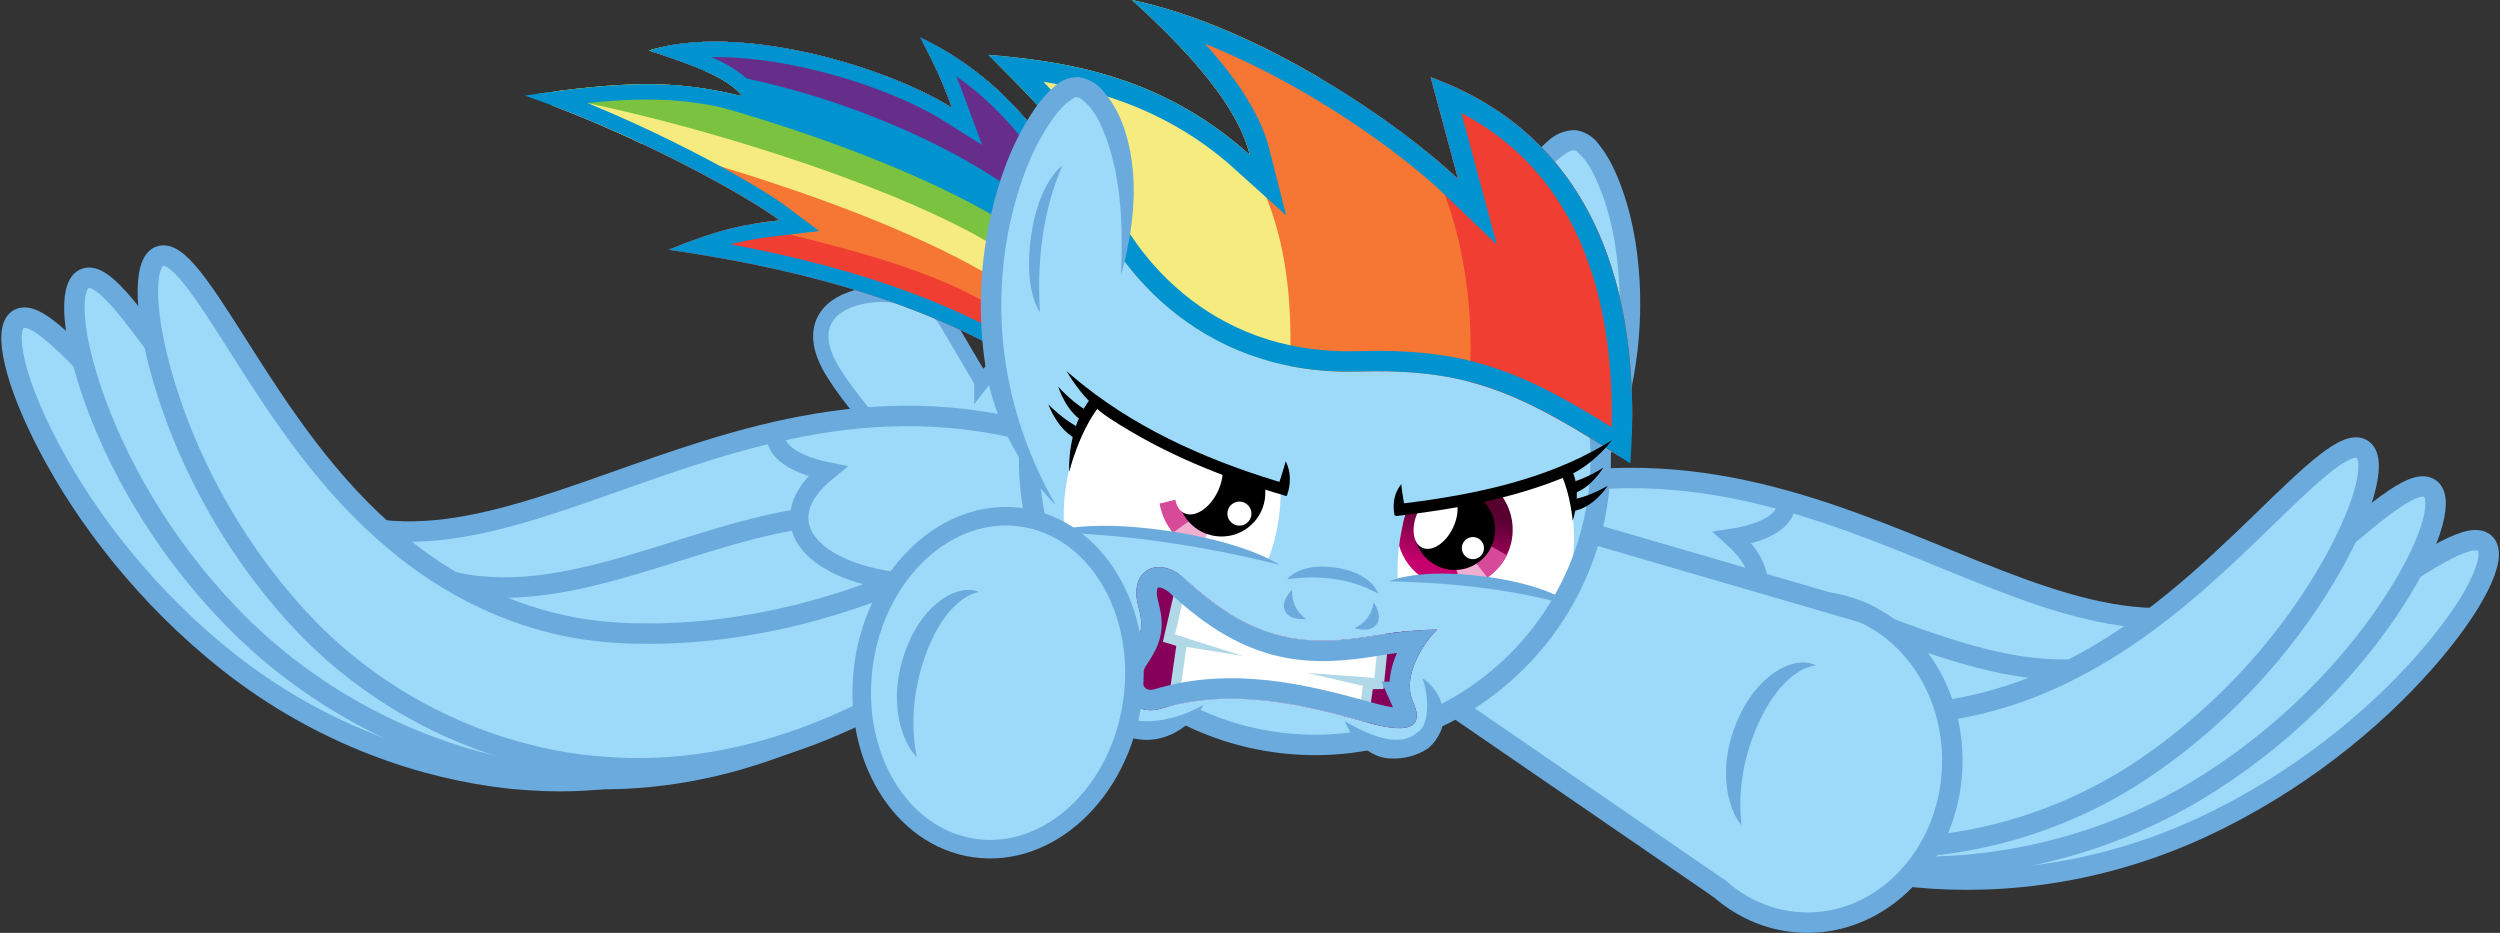 <?xml version="1.0" encoding="UTF-8" standalone="no"?>
<!-- Created with Inkscape (http://www.inkscape.org/) -->
<svg id="svg4623" xmlns:inkscape="http://www.inkscape.org/namespaces/inkscape" xmlns:rdf="http://www.w3.org/1999/02/22-rdf-syntax-ns#" xmlns="http://www.w3.org/2000/svg" sodipodi:docname="rainbow_dash_racing_4_by_imageconstructor-d8indw7.svg" xmlns:sodipodi="http://sodipodi.sourceforge.net/DTD/sodipodi-0.dtd" height="5e3" width="13400" inkscape:export-xdpi="834.02692" version="1.1" inkscape:export-ydpi="834.02692" xmlns:cc="http://creativecommons.org/ns#" xmlns:xlink="http://www.w3.org/1999/xlink" inkscape:version="0.91+devel r13925" viewBox="0 0 3545.417 1322.917" xmlns:dc="http://purl.org/dc/elements/1.1/">
<rect x="0" y="0" width="3545.417" height="1322.917" fill="#333333" stroke="none"/>
<defs id="defs4625">
<linearGradient id="linearGradient11591" inkscape:collect="always">
<stop id="stop11593" stop-color="#c6006f" offset="0"/>
<stop id="stop11595" stop-color="#570030" offset="1"/>
</linearGradient>
<clipPath id="clipPath11562" clipPathUnits="userSpaceOnUse">
<use id="use11564" xlink:href="#path11547" height="100%" width="100%" y="0" x="0"/>
</clipPath>
<clipPath id="clipPath11571" clipPathUnits="userSpaceOnUse">
<use id="use11573" xlink:href="#ellipse11555" height="100%" width="100%" y="0" x="0"/>
</clipPath>
<clipPath id="clipPath11583" clipPathUnits="userSpaceOnUse">
<path id="path11585" d="m82.872 63.324c22.088 10.223 41.918 17.767 62.818-0.345l1.42 19.029c-10.03-3.634-18.13-2.19-26.26-0.514-0.62 0.129-4.04-0.116-4.67-0.23-8.91-1.632-20.577-1.626-32.454-0.3z" sodipodi:nodetypes="cccsscc" inkscape:connector-curvature="0" stroke="#f00" stroke-width=".038" fill="none"/>
</clipPath>
<clipPath id="clipPath11613" clipPathUnits="userSpaceOnUse">
<use id="use11615" xlink:href="#circle11589" height="100%" width="100%" y="0" x="0"/>
</clipPath>
<clipPath id="clipPath12258" clipPathUnits="userSpaceOnUse">
<use id="use12260" xlink:href="#path12206" height="100%" width="100%" y="0" x="0" fill="#ffffff"/>
</clipPath>
<clipPath id="clipPath10996" clipPathUnits="userSpaceOnUse">
<use id="use10998" xlink:href="#path10976" height="100%" width="100%" y="0" x="0"/>
</clipPath>
<clipPath id="clipPath11005" clipPathUnits="userSpaceOnUse">
<use id="use11007" xlink:href="#path10976" height="100%" width="100%" y="0" x="0"/>
</clipPath>
<clipPath id="clipPath11121" clipPathUnits="userSpaceOnUse">
<path id="path11123" d="m-11.975 66.504 21.177 32.968 72.159 5.518 9.813 38.81-142.25-2.08 10.104-75.587z" sodipodi:nodetypes="ccccccc" inkscape:connector-curvature="0" stroke="#f00" stroke-width=".038" fill="none"/>
</clipPath>
<clipPath id="clipPath11125" clipPathUnits="userSpaceOnUse">
<path id="path11127" d="m-1.236 66.466 25.154 35.834 51.472 1.24 31.9 36.08-147.7-0.34 10.102-75.58z" sodipodi:nodetypes="ccccccc" inkscape:connector-curvature="0" stroke="#f00" stroke-width=".038" fill="none"/>
</clipPath>
<clipPath id="clipPath11122" clipPathUnits="userSpaceOnUse">
<use id="use11124" xlink:href="#circle10874" transform="rotate(8.148 -271.66 -122.48)" height="100%" width="100%" y="0" x="0" fill="#9dd9f8"/>
</clipPath>
<clipPath id="clipPath11135" clipPathUnits="userSpaceOnUse">
<use id="use11137" xlink:href="#g10881" transform="rotate(-8.148 -298.75 -124.77)" height="100%" width="100%" y="0" x="0"/>
</clipPath>
<clipPath id="clipPath11235" clipPathUnits="userSpaceOnUse">
<use id="use11237" xlink:href="#use11207" height="100%" width="100%" stroke="#0193cf" y="0" x="0" stroke-width="4" fill="none"/>
</clipPath>
<clipPath id="clipPath11246" clipPathUnits="userSpaceOnUse">
<use id="use11248" xlink:href="#use11207" height="100%" width="100%" y="0" x="0"/>
</clipPath>
<clipPath id="clipPath11097" clipPathUnits="userSpaceOnUse">
<use id="use11099" xlink:href="#circle10654" height="100%" width="100%" y="0" x="0"/>
</clipPath>
<clipPath id="clipPath10818" clipPathUnits="userSpaceOnUse">
<circle id="circle10820" stroke-width=".61" fill-rule="evenodd" stroke-linecap="round" cy="74.499" cx="105.03" r="6.899" fill="url(#linearGradient10822)"/>
</clipPath>
<linearGradient id="linearGradient10822" y2="72.481" xlink:href="#linearGradient11591" gradientUnits="userSpaceOnUse" x2="104.35" gradientTransform="matrix(1.221 0 0 1.221 -23.171 -16.436)" y1="78.334" x1="104.83" inkscape:collect="always"/>
<clipPath id="clipPath10848" clipPathUnits="userSpaceOnUse">
<use id="use10850" xlink:href="#path10837" height="100%" width="100%" y="0" x="0"/>
</clipPath>
<clipPath id="clipPath10922" clipPathUnits="userSpaceOnUse">
<path id="path10924" d="m92.297 142.22 3.76 7.78-18.745 7.52-10.969-13.24 6.231-6.02z" inkscape:connector-curvature="0" stroke="#f00" stroke-width=".038" fill="none"/>
</clipPath>
<clipPath id="clipPath24163" clipPathUnits="userSpaceOnUse">
<path id="path24165" d="m109.48 132.89c0-0.81-0.03-1.2-0.1-1.78l-1.09-5.31-20.834-25.6 22.554-13.592 14.63 6.076-4.02 41.716z" sodipodi:nodetypes="cccccccc" inkscape:connector-curvature="0" stroke="#f00" stroke-width=".038" fill="none"/>
</clipPath>
<linearGradient id="linearGradient4850" y2="73.067" xlink:href="#linearGradient11591" gradientUnits="userSpaceOnUse" x2="104.36" y1="76.02" x1="104.18" inkscape:collect="always"/>
</defs>
<sodipodi:namedview id="base" fit-margin-left="0" inkscape:zoom="0.11353052" borderopacity="1.0" inkscape:current-layer="svg4623" inkscape:cx="6307.2606" inkscape:cy="2078.194" inkscape:window-maximized="1" showgrid="false" fit-margin-right="0" inkscape:guide-bbox="true" units="px" inkscape:snap-global="true" showguides="true" bordercolor="#666666" inkscape:window-x="0" inkscape:window-y="27" fit-margin-bottom="0" inkscape:window-width="1920" inkscape:pageopacity="0" inkscape:pageshadow="2" pagecolor="#ffffff" inkscape:document-units="mm" inkscape:window-height="1014" fit-margin-top="0"/>
<g id="g4640" transform="matrix(14.48 0 0 14.48 -22.251 0)">
<g id="layer16" inkscape:label="sub-body" inkscape:groupmode="layer" transform="translate(46.54 -80.832)">
<path id="path10643" d="m51.164 118.2-3.455-5.86c-2.578-4.38-15.616-3.66-11.543 4.19 2.086 4.02 11.336 14.46 18.511 17.94l12.815-13.15-2.011-11.36-7.467 5.02c-2.373 0.8-5.01 0.82-6.85 3.22z" fill-rule="evenodd" sodipodi:nodetypes="cssccccc" inkscape:connector-curvature="0" stroke="#6aaadd" stroke-width="1.5" fill="#9dd9f8"/>
</g>
<g id="layer28" inkscape:label="tail" inkscape:groupmode="layer" transform="translate(46.54 -80.832)">
<g id="layer31" inkscape:label="bg 1" inkscape:groupmode="layer">
<g id="g11232" fill-rule="evenodd" stroke-width=".038" clip-path="url(#clipPath11235)">
<path id="path11230" d="m5.252 63.41 70.683 39.52-14.287 28.04-48.287-15.61z" sodipodi:nodetypes="ccccc" inkscape:connector-curvature="0" fill="#f13e32"/>
<path id="path11250" d="m29.552 103.14c10.62 2.52 20.561 5.07 26.683 10.7l15.996-8.53-15.875-18.521-42.86 5.974z" sodipodi:nodetypes="cccccc" inkscape:connector-curvature="0" fill="#f67634"/>
<path id="path11252" d="m8.781 92.569c10.124 2.478 36.237 9.161 48.111 18.591l10.048-8.89-16.272-16.275-39.439-6.899z" sodipodi:nodetypes="cccccc" inkscape:connector-curvature="0" fill="#f5eb7e"/>
<path id="path11254" d="m4.571 89.564c15.572 1.942 44.847 11.226 51.688 18.286l14.928-3.93-18.241-20.949-51.031-6.031z" sodipodi:nodetypes="cccccc" inkscape:connector-curvature="0" fill="#7ac240"/>
<path id="path11256" d="m20.44 89.998c10.923 2.543 30.282 9.181 37.749 16.162l12.794 1.3-4.209-29.002-46.959-1.684z" sodipodi:nodetypes="cccccc" inkscape:connector-curvature="0" fill="#0193cf"/>
<path id="path11273" d="m16.051 87.04c17.629 0.381 37.315 9.491 43.63 17.35l19.364 3.37-30.87-34.144z" sodipodi:nodetypes="ccccc" inkscape:connector-curvature="0" fill="#662e8a"/>
</g>
</g>
<g id="layer29" inkscape:label="outlines" inkscape:groupmode="layer">
<g id="g11243" clip-path="url(#clipPath11246)">
<path id="use11207" d="m67.366 126.28c-6.776-6.34-16.512-16.63-46.919-20.99 5.412-2.18 7.574-2.49 10.899-2.88-3.049-2.3-13.68-8.281-24.935-12.217 9.806-1.424 14.615-1.565 21.318 0.077-1.494-1.873-4.73-3.019-9.172-4.492 8.627-2.708 23.032 1.441 29.696 5.632-0.731-1.985-1.382-3.636-3.121-6.906 14.427 6.939 19.309 22.756 21.388 34.706" sodipodi:nodetypes="ccccccccc" inkscape:connector-curvature="0" stroke="#0193cf" stroke-width="3" fill="none"/>
</g>
</g>
</g>
<g id="layer24" inkscape:label="wings" inkscape:groupmode="layer" transform="translate(46.54 -80.832)">
<g id="layer26" inkscape:label="bg 8" inkscape:groupmode="layer">
<g id="g11195" transform="rotate(8.148 -231.67 -116.93)">
<g id="g11169" fill="#9dd9f8">
<path id="path11131" d="m93.377 81.043c-36.561-8.854-55.385 26.927-78.39 14.967l1.851 12.03 43.217 4.49 37.044-23.386z" fill-rule="evenodd" sodipodi:nodetypes="cccccc" inkscape:connector-curvature="0"/>
</g>
<g id="g11137">
<path id="path11135" d="m66.093 91.537c-11.891 3.537-23.791 13.643-36.109 10.423" sodipodi:nodetypes="cc" inkscape:connector-curvature="0" stroke="#6aaadd" stroke-width="2" fill="none"/>
<path id="path11133" d="m62.431 83.521c-0.196 1.937 2.577 2.908 5.463 3.068-5.052 5.477-0.598 9.873 8.353 9.715" sodipodi:nodetypes="ccc" inkscape:connector-curvature="0" stroke="#6aaadd" stroke-width="1.797" fill="none"/>
</g>
<g id="g11166" stroke-width="2" stroke="#6aaadd" fill="none">
<use id="use11164" xlink:href="#path11131" height="100%" width="100%" y="0" x="0"/>
</g>
</g>
<use id="use11139" xlink:href="#g11195" transform="matrix(-.999 -.048 -.048 .999 166.79 8.361)" height="100%" width="100%" y="0" x="0"/>
</g>
<g id="layer25" inkscape:label="fg" inkscape:groupmode="layer">
<g id="g11102" transform="rotate(8.148 -231.67 -116.93)">
<g id="g11114" inkscape:transform-center-x="-44.866974" transform="rotate(-7.882 63.506 45.216)" inkscape:transform-center-y="22.810408" clip-path="url(#clipPath11121)">
<path id="use11109" d="m71.453 101.34-4.818-5.916s-1.574 1.127-4.237 2.529c-2.799 1.474-6.295 2.957-10.618 4.177-6.26 1.72-11.769 2.06-16.646 1.91-0.792-0.03-1.678-0.08-2.637-0.17-6.114-0.52-13.735-2.69-21.821-7.931-7.399-4.765-13.206-10.843-18.171-16.112-4.764-5.056-8.123-8.601-9.669-7.519-1.435 1.005-0.37 6.004 3.163 12.602 3.61 6.743 9.464 14.451 17.627 20.85 9.377 7.3 19.413 10.41 27.603 11.27 1.275 0.12 2.449 0.19 3.499 0.22 7.195 0.22 14.421-1.49 20.825-4.47 5.073-2.33 8.972-5.09 11.762-7.46 2.717-2.31 4.138-3.98 4.138-3.98z" fill-rule="evenodd" sodipodi:nodetypes="cc" inkscape:connector-curvature="0" inkscape:path-effect="#path-effect11147" stroke="#6aaadd" inkscape:original-d="M -17.165641,72.304486 C 13.536583,125.91165 53.992133,111.54764 69.486176,98.92335" stroke-width="2" fill="#9dd9f8"/>
</g>
<g id="g11111" inkscape:transform-center-x="-42.85251" transform="rotate(-2.817 67.748 31.224)" inkscape:transform-center-y="25.522875" clip-path="url(#clipPath11125)">
<path id="use11107" d="m77.716 102.82-4.963-5.793s-1.533 1.164-4.185 2.559c-2.826 1.484-6.279 2.874-10.689 4.084-6.049 1.59-11.35 1.94-16.06 1.87-1.045-0.02-2.256-0.07-3.589-0.2-6.179-0.54-13.785-2.71-21.43-7.779-6.998-4.579-12.386-10.521-16.904-15.623-4.355-4.917-7.393-8.386-8.957-7.404-1.449 0.91-0.745 5.711 2.359 12.16 3.165 6.574 8.554 14.186 16.394 20.526 9.029 7.21 18.978 10.37 27.228 11.26 1.752 0.18 3.338 0.26 4.707 0.28 6.849 0.1 13.75-1.53 19.934-4.32 5.15-2.29 9.104-5.03 11.97-7.48 2.768-2.37 4.185-4.14 4.185-4.14z" fill-rule="evenodd" sodipodi:nodetypes="cc" inkscape:connector-curvature="0" inkscape:path-effect="#path-effect11143" stroke="#6aaadd" inkscape:original-d="M -9.0631098,74.530537 C 17.478622,126.64666 60.512399,113.45853 75.689897,100.4554" stroke-width="2" fill="#9dd9f8"/>
</g>
<path id="path10949" d="m87.394 98.212-4.945-5.808s-6.856 5.006-15.308 8.456c-6.057 2.44-11.178 3.6-15.895 4.15-1.006 0.12-2.174 0.22-3.455 0.25-5.814 0.21-13.345-1.22-20.779-5.872-7.294-4.466-12.903-10.852-17.58-16.315-4.536-5.299-7.701-9.046-9.309-8.039-1.468 0.919-0.706 6.005 2.557 12.822 3.325 6.948 8.998 15.024 17.447 21.474 9.334 6.97 19.666 9.24 27.969 9.13 1.756-0.05 3.335-0.18 4.69-0.34 6.961-0.82 13.598-3.46 19.368-7.01 9.606-5.86 15.24-12.898 15.24-12.898z" fill-rule="evenodd" sodipodi:nodetypes="cc" inkscape:path-effect="#path-effect10960" inkscape:connector-curvature="0" stroke="#6aaadd" inkscape:original-d="M 0.12165922,75.029657 C 29.190634,132.53016 70.159225,108.79887 85.375306,95.840908" stroke-width="2" fill="#9dd9f8"/>
</g>
<use id="use11105" xlink:href="#g11102" transform="matrix(-.972 -.233 -.233 .972 182.52 15.048)" height="100%" width="100%" y="0" x="0"/>
</g>
</g>
<g id="g11079" fill-rule="evenodd" inkscape:label="right hoof copy" inkscape:groupmode="layer" transform="translate(46.54 -80.832)">
<path id="ellipse11085" d="m152.12 150.23c0 8.69-6.29 15.74-14.06 15.74-7.76 0-14.06-7.05-14.06-15.74 0-8.7 6.3-15.74 14.06-15.74 7.77 0 14.06 7.04 14.06 15.74z" inkscape:transform-center-x="12.857002" inkscape:transform-center-y="-9.0478777" inkscape:connector-curvature="0" transform="rotate(2.217)" stroke="#6aaadd" stroke-linecap="round" sodipodi:nodetypes="sssss" stroke-width="2" fill="#9dd9f8"/>
<path id="path11088" d="m137.58 140.87-31.49-9.17-8.269 18.61 25.589 17.57" sodipodi:nodetypes="cccc" inkscape:transform-center-y="-17.076965" inkscape:connector-curvature="0" stroke="#6aaadd" stroke-width="2" inkscape:transform-center-x="27.14856" fill="#9dd9f8"/>
<path id="path11083" d="m132.83 146.01s-0.26-0.22-0.91-0.28c-0.64-0.07-1.74 0.06-3 0.88-1.18 0.77-2.41 2.05-3.37 3.95-0.18 0.35-0.35 0.72-0.51 1.11-1.4 3.44-1.06 6.26-0.59 7.79 0.49 1.61 1.12 2.19 1.12 2.19-0.44-3.45 0.27-7.05 1.77-10.25 0.68-1.41 1.5-2.74 2.57-3.78 0.87-0.83 1.88-1.51 2.92-1.61z" inkscape:transform-center-x="16.570323" sodipodi:nodetypes="cc" inkscape:transform-center-y="-10.823497" inkscape:connector-curvature="0" inkscape:path-effect="#path-effect11094" inkscape:original-d="M 124.58348,161.77643 C 123.67968,154.68855 127.72319,145.64968 132.70616,145.01631" stroke-width=".036" fill="#6aaadd"/>
</g>
<g id="layer3" inkscape:label="head" inkscape:groupmode="layer" transform="translate(46.54 -80.832)">
<g id="g24133" inkscape:label="old ear copy" inkscape:groupmode="layer">
<g id="g24155" clip-path="url(#clipPath24163)">
<g id="g24145" fill-rule="evenodd" transform="rotate(9.459 78.47 84.098)">
<path id="path24135" d="m110.54 89.374c3.59-0.369 12.08 16.246 6.27 33.836-0.57 1.76-2.08 3.6-2.97 5.36-0.1-10.28-3.21-14.44-7.53-20.8-0.56-3.83-0.98-6.98-0.55-9.557 0.99-5.97 3.21-8.677 4.78-8.839z" sodipodi:nodetypes="ssccss" inkscape:connector-curvature="0" stroke-width=".042" fill="#9dd9f8"/>
<path id="path24137" d="m117.69 115.8c-0.51 3.8-1.56 7.19-2.78 10.05-1.15 2.72-2.22 4.45-2.22 4.45s1.5-1.47 3.14-4.05c1.7-2.67 3.31-6.22 3.85-10.18 0.02-0.17 0.04-0.33 0.06-0.5 0.55-4.56 0.32-9.21-0.69-13.7-0.76-3.359-1.95-6.693-3.82-9.67-0.61-0.973-1.33-1.947-2.27-2.775-0.5-0.538-1.36-1.057-2.53-1.047-1.15 0.192-1.99 0.848-2.5 1.526-0.71 0.833-1.23 1.761-1.64 2.704-0.14 0.314-0.26 0.631-0.36 0.947-1.24 3.619-1.04 7.245-0.62 9.905 0.42 2.64 1.01 4.32 1.01 4.32s-0.12-1.71-0.07-4.3c0.06-2.61 0.34-5.995 1.55-9.237 0.1-0.284 0.22-0.564 0.33-0.837 0.36-0.82 0.77-1.577 1.32-2.192 0.46-0.455 0.86-0.882 1.19-0.843 0.15-0.125 0.5 0.234 1 0.565 0.73 0.619 1.32 1.447 1.89 2.337 1.73 2.713 2.83 5.838 3.56 9.047 0.97 4.25 1.19 8.68 0.66 13.01-0.02 0.16-0.04 0.31-0.06 0.47z" sodipodi:nodetypes="csc" inkscape:path-effect="#path-effect24141" inkscape:connector-curvature="0" inkscape:original-d="M 105.32164,107.82254 C 104.71126,95.054055 108.28766,89.605524 110.53725,89.374622 114.49099,88.968805 125.66254,109.89541 113.55281,130.79671" stroke-width=".042" fill="#6aaadd"/>
<path id="path24139" d="m114.25 111.39s1.63-2.25 0.84-7.58c-0.78-5.362-3.04-6.76-3.04-6.76 1.94 4.47 2.5 9.44 2.2 14.34z" inkscape:transform-center-x="0.10952015" inkscape:transform-center-y="-0.029234943" inkscape:path-effect="#path-effect24143" inkscape:connector-curvature="0" inkscape:original-d="M 112.57329,96.825807 C 114.49412,101.2806 115.21145,105.08243 114.81078,111.42743" stroke-width=".034" sodipodi:nodetypes="cc" fill="#6aaadd"/>
</g>
</g>
</g>
<g id="layer6" inkscape:label="bg 3" inkscape:groupmode="layer">
<g id="g10881" fill="#9dd9f8" transform="rotate(8.148 -271.66 -122.48)">
<circle id="circle10874" fill-rule="evenodd" cx="115.38" cy="72.916" r="27.989"/>
</g>
</g>
<g id="layer8" inkscape:label="eyes 1" inkscape:groupmode="layer">
<g id="g11096" clip-path="url(#clipPath11122)">
<g id="g11575" transform="rotate(8.148 -291.37 -123.12)" clip-path="url(#clipPath11583)">
<g id="g11568" transform="matrix(.877 0 0 .877 16.325 9.915)" clip-path="url(#clipPath11571)">
<ellipse id="ellipse11555" stroke-linecap="round" fill-rule="evenodd" rx="9.726" ry="14.846" cy="76.478" cx="133.22" stroke-width=".547" fill="#fff"/>
<use id="use11624" xlink:href="#g11617" transform="matrix(-1 0 0 1 236.34 -.357)" height="100%" width="100%" y="0" x="0"/>
<use id="use10924" xlink:href="#g10920" transform="translate(22.642 -.469)" height="100%" width="100%" y="0" x="0"/>
</g>
<g id="g11559" transform="matrix(.953 0 0 .953 4.776 3.588)" clip-path="url(#clipPath11562)">
<ellipse id="path11547" stroke-linecap="round" fill-rule="evenodd" rx="11.062" ry="14.828" cy="76.383" cx="102.07" stroke-width=".583" fill="#fff"/>
<g id="g11617" transform="matrix(.937 0 0 .937 8.521 4.779)">
<circle id="circle10654" fill-rule="evenodd" cx="105.03" stroke-linecap="round" cy="74.499" r="6.22" stroke-width=".727" fill="url(#linearGradient4850)"/>
<circle id="circle11589" fill-rule="evenodd" cx="105.03" stroke-linecap="round" cy="74.499" r="6.899" stroke-width=".61" fill="url(#linearGradient10822)"/>
<g id="g17186" clip-path="url(#clipPath10818)">
<path id="path11605" d="m96.564 79.448 10.536-6.279-4.71 9.668z" fill-rule="evenodd" sodipodi:nodetypes="cccc" inkscape:connector-curvature="0" stroke-width=".038" fill="#f0aed0"/>
<path id="path11599" d="m95.487 77.845 11.613-4.676-8.462 8.083z" fill-rule="evenodd" sodipodi:nodetypes="cccc" inkscape:connector-curvature="0" stroke-width=".038" fill="#d64a99"/>
</g>
<circle id="path11587" fill-rule="evenodd" cx="105.03" stroke-linecap="round" cy="74.499" r="4.805" stroke-width=".561"/>
</g>
<g id="g10920" transform="matrix(1.385 0 0 1.385 -40.967 -28.55)">
<ellipse id="path10913" stroke-linecap="round" fill-rule="evenodd" rx="1.555" ry="2.516" transform="rotate(17.437)" cy="39.091" cx="122.35" stroke-width=".792" fill="#fff"/>
<circle id="path10918" fill-rule="evenodd" cx="108.32" stroke-linecap="round" cy="75.813" r=".893" stroke-width="0.5" fill="#fff"/>
</g>
</g>
</g>
</g>
</g>
<g id="layer7" inkscape:label="outlines 1" inkscape:groupmode="layer">
<g id="g10884" transform="rotate(8.148 -271.66 -122.48)" stroke="#6aaadd" stroke-width="2" fill="none">
<use id="use10877" xlink:href="#circle10874" height="100%" width="100%" y="0" x="0"/>
</g>
</g>
<g id="layer10" inkscape:label="sub-eyelashes" inkscape:groupmode="layer">
<g id="g11084" fill-rule="evenodd" clip-path="url(#clipPath11135)" fill="#6aaadd" transform="rotate(8.148 -291.37 -123.12)">
<path id="path11665" d="m113.28 80.851s-3.41-1.741-11.52-1.735c-8.119 0.006-11.218 1.795-11.218 1.795 7.529-0.916 15.178-0.836 22.738-0.06z" inkscape:transform-center-x="10.277686" sodipodi:nodetypes="cc" inkscape:transform-center-y="-1.3757204" inkscape:path-effect="#path-effect12041" inkscape:connector-curvature="0" inkscape:original-d="M 90.474256,80.350065 C 97.118331,79.54208 105.98828,79.533694 113.33466,80.289222" stroke-width=".036"/>
<path id="path12049" d="m142.81 80.877s-2.69-1.827-9.42-1.736c-6.69 0.091-9.22 1.783-9.22 1.783 6.21-0.733 12.5-0.995 18.64-0.047z" sodipodi:nodetypes="cc" inkscape:connector-curvature="0" inkscape:path-effect="#path-effect12051" inkscape:original-d="M 124.10619,80.362476 C 130.56132,79.598851 136.42446,79.32203 142.89781,80.317919" stroke-width=".033"/>
</g>
<g id="g11090" transform="rotate(6.856 -371.64 -166.1)">
<path id="path10895" d="m123.11 81.696s-0.84-1.956-4.47-2.044c-3.58-0.087-4.56 1.701-4.56 1.701 3-0.807 6.22-0.843 9.03 0.343z" fill-rule="evenodd" sodipodi:nodetypes="cc" inkscape:connector-curvature="0" inkscape:path-effect="#path-effect10897" inkscape:original-d="M 113.93381,80.807397 C 117.92281,79.728347 120.37774,79.945517 123.32739,81.17458" stroke-width=".026" fill="#6aaadd"/>
<path id="path10899" d="m121.19 85.322s1.55 0.33 2.1-0.624c0.55-0.955-0.53-2.1-0.53-2.1-0.05 1.174-0.56 2.091-1.57 2.724z" fill-rule="evenodd" sodipodi:nodetypes="cc" inkscape:path-effect="#path-effect10901" inkscape:connector-curvature="0" inkscape:original-d="M 123.41689,82.974709 121.8431,85.698783" stroke-width=".016" fill="#6aaadd"/>
<g id="g10913" transform="matrix(1 0 0 -1 .146 168.29)">
<use id="use10911" xlink:href="#path10899" transform="rotate(182.55 118.68 84.366)" height="100%" width="100%" y="0" x="0"/>
</g>
</g>
</g>
<g id="layer20" inkscape:label="ear bg" inkscape:groupmode="layer" display="none">
<path id="path10968" d="m57.97 127.5c-0.139-10.44 6.025-13.86 10.948-18.64-12.038-16.574-23.092 3.35-10.948 18.64z" fill-rule="evenodd" sodipodi:nodetypes="ccc" inkscape:connector-curvature="0" stroke-width=".038" fill="#9dd9f8"/>
</g>
<g id="layer19" inkscape:label="ear outlines" inkscape:groupmode="layer" display="none">
<path id="path10950" d="m60.676 103.73c0.474 0.03 0.948 0.11 1.41 0.22 1.958 0.47 3.55 1.56 4.679 2.59 1.104 1.01 1.665 1.83 1.665 1.83s-0.213-1.05-1.087-2.46c-0.885-1.43-2.441-3.09-4.776-3.88-0.568-0.19-1.162-0.31-1.763-0.35-2.084-0.13-4.23 0.44-5.896 1.85-2.586 2.37-3.29 5.98-3.077 9.18 0.134 2.6 0.656 5.13 1.421 7.58 1.522 4.87 5.68 8.17 5.68 8.17s-2.302-4.26-3.733-8.79c-0.734-2.31-1.225-4.67-1.329-7.06-0.075-2.87 0.396-5.93 2.38-7.55 1.126-1.03 2.782-1.43 4.426-1.33z" fill-rule="evenodd" sodipodi:nodetypes="cc" inkscape:connector-curvature="0" inkscape:path-effect="#path-effect10961" inkscape:original-d="M 58.027447,128.91833 C 44.131692,101.57909 61.655455,97.648258 69.241424,107.76153" stroke-width=".038" fill="#6aaadd"/>
</g>
<g id="layer15" inkscape:label="mane" inkscape:groupmode="layer">
<g id="layer21" inkscape:label="bg 6" inkscape:groupmode="layer">
<g id="g11002" transform="rotate(8.148 -271.66 -122.48)" clip-path="url(#clipPath11005)">
<path id="rect11000" style="color:#000000" d="m73.512 39.275 31.098-19.58 13.91 37.914-1.08 13.772-25.16-5.044z" sodipodi:nodetypes="cccccc" inkscape:connector-curvature="0" stroke-width="4" fill="#f5eb7e"/>
<path id="path11009" d="m100.03 39.938c10.39 8.711 11.34 19.5 12.21 30.306l30.94 2.402 7.21-18.292-24.87-35.008-33.156 6.347z" fill-rule="evenodd" sodipodi:nodetypes="ccccccc" inkscape:connector-curvature="0" stroke-width=".038" fill="#f67634"/>
<path id="path11011" d="m123.61 44.281c4.55 7.505 6.31 17.645 5.7 25.641l14.72 0.755 5-21.66-26.08-30.388-10.77 7.627z" fill-rule="evenodd" sodipodi:nodetypes="ccccccc" inkscape:connector-curvature="0" stroke-width=".038" fill="#f13e32"/>
</g>
</g>
<g id="layer22" inkscape:label="outlines 2" inkscape:groupmode="layer">
<g id="g10993" transform="rotate(8.148 -271.66 -122.48)" clip-path="url(#clipPath10996)">
<path id="path10976" d="m89.097 49.532c-2.318-4.615-2.746-5.079-10.98-11.279 6.757-0.372 16.707-0.669 26.733 6.083-1.81-4.402-6.676-8.707-13.578-13.392 12.888 0.838 27.878 8.374 34.098 12.836l-4.07-9.498c16.62 3.483 23.55 17.797 24.72 34.678-11.98-5.578-17.23-6.929-27.7-5.13-15.7 2.694-25.698-7.279-29.223-14.298z" sodipodi:nodetypes="sccccccss" inkscape:connector-curvature="0" stroke="#0193cf" stroke-miterlimit="20" stroke-width="4" fill="none"/>
</g>
</g>
</g>
<g id="layer13" inkscape:label="old ear" inkscape:groupmode="layer">
<g id="g24150" fill-rule="evenodd">
<path id="path10937" d="m60.557 89.374c-3.595-0.369-12.079 16.246-6.276 33.836 0.578 1.76 2.085 3.6 2.972 5.36 0.104-10.28 3.213-14.44 7.529-20.8 0.566-3.83 0.979-6.98 0.553-9.557-0.987-5.97-3.206-8.677-4.778-8.839z" sodipodi:nodetypes="ssccss" inkscape:connector-curvature="0" stroke-width=".042" fill="#9dd9f8"/>
<path id="path10917" d="m62.66 92.757c0.235 0.469 0.443 0.969 0.638 1.486 1.186 3.184 1.479 6.517 1.542 9.167 0.062 2.61-0.061 4.37-0.061 4.37s0.555-1.72 0.953-4.39c0.402-2.7 0.569-6.268-0.585-9.827-0.185-0.579-0.412-1.155-0.698-1.713-0.347-0.679-0.766-1.338-1.284-1.946-0.512-0.678-1.346-1.334-2.505-1.526-1.17-0.01-2.025 0.509-2.521 1.047-0.94 0.828-1.662 1.802-2.269 2.775-1.88 2.977-3.062 6.311-3.821 9.67-1.019 4.49-1.248 9.14-0.695 13.7 0.052 0.43 0.111 0.86 0.178 1.28 0.609 3.93 2.253 7.3 3.883 9.75 1.593 2.4 2.989 3.7 2.989 3.7s-0.967-1.57-2.071-4.1c-1.152-2.64-2.242-5.9-2.822-9.65-0.063-0.41-0.119-0.81-0.168-1.22-0.526-4.33-0.308-8.76 0.66-13.01 0.736-3.209 1.831-6.334 3.559-9.047 0.572-0.89 1.168-1.718 1.892-2.337 0.504-0.331 0.853-0.69 1.001-0.565 0.331-0.039 0.727 0.388 1.195 0.843 0.396 0.449 0.724 0.974 1.01 1.543z" sodipodi:nodetypes="csc" inkscape:path-effect="#path-effect10928" inkscape:connector-curvature="0" inkscape:original-d="M 57.542087,130.79671 C 45.432369,109.89541 56.603912,88.968805 60.557647,89.374622 62.807245,89.605524 66.383642,95.054055 65.773263,107.82254" stroke-width=".042" fill="#6aaadd"/>
<path id="path10942" d="m59.041 97.05s-2.308 1.564-3.066 6.94c-0.752 5.33 0.873 7.4 0.873 7.4-0.306-4.9 0.259-9.87 2.193-14.34z" inkscape:transform-center-x="-0.69768017" inkscape:transform-center-y="0.15894243" inkscape:path-effect="#path-effect10944" inkscape:connector-curvature="0" inkscape:original-d="M 56.284119,111.42743 C 55.883447,105.08243 56.600776,101.2806 58.521614,96.825807" stroke-width=".034" sodipodi:nodetypes="cc" fill="#6aaadd"/>
</g>
</g>
<g id="layer9" inkscape:label="eyelashes" inkscape:groupmode="layer">
<g id="g11072" fill-rule="evenodd" transform="rotate(8.148 -291.37 -123.12)">
<path id="path12158" d="m92.128 71.56c-1.074-0.271-1.947-1.024-2.554-1.746-0.591-0.702-0.908-1.302-0.908-1.302s1.98 1.532 3.732 1.947z" inkscape:transform-center-x="3.1000419" inkscape:transform-center-y="2.0906555" inkscape:path-effect="#path-effect12160" inkscape:connector-curvature="0" inkscape:original-d="M 92.263168,71.009169 C 90.832878,70.658924 89.564415,69.865597 88.333068,68.970656" stroke-width=".036" sodipodi:nodetypes="cc"/>
<path id="path12162" d="m92.696 69.851c-1.061-0.318-1.899-1.109-2.474-1.856-0.56-0.728-0.85-1.341-0.85-1.341s1.91 1.618 3.642 2.109z" inkscape:transform-center-x="2.4390225" inkscape:transform-center-y="0.30708039" inkscape:connector-curvature="0" inkscape:path-effect="#path-effect12164" sodipodi:nodetypes="cc" inkscape:original-d="M 92.855458,69.306866 C 91.441988,68.893949 90.209707,68.04551 89.01898,67.097192" stroke-width=".036"/>
<path id="path12166" d="m92.706 67.327c-0.916 1.539-1.241 3.349-1.271 4.899-0.029 1.493 0.192 2.532 0.192 2.532s0.395-4.086 2.052-6.849z" inkscape:transform-center-x="0.88974307" inkscape:transform-center-y="2.0320093" inkscape:path-effect="#path-effect12168" inkscape:connector-curvature="0" inkscape:original-d="M 91.063003,74.706543 C 91.256617,72.565901 92.026008,69.571265 93.192726,67.618071" stroke-width=".036" sodipodi:nodetypes="cc"/>
<path id="path12154" d="m140.96 71.585c0.99-0.276 1.77-1.01 2.3-1.706 0.52-0.679 0.78-1.254 0.78-1.254s-1.79 1.45-3.38 1.865z" sodipodi:nodetypes="cc" inkscape:connector-curvature="0" inkscape:path-effect="#path-effect12156" inkscape:original-d="M 144.38432,69.074983 C 143.27102,69.925632 142.12133,70.6836 140.81296,71.03743" stroke-width=".033"/>
<path id="path12109" d="m140.4 70.024c0.98-0.319 1.73-1.087 2.22-1.805 0.49-0.701 0.73-1.288 0.73-1.288s-1.72 1.529-3.29 2.013z" sodipodi:nodetypes="cc" inkscape:path-effect="#path-effect12111" inkscape:connector-curvature="0" inkscape:original-d="M 143.71185,67.366221 C 142.63711,68.265091 141.52192,69.072972 140.23041,69.484099" stroke-width=".033"/>
<path id="path12118" d="m140.36 67.65c1.31 2.018 0.76 4.867 0.76 4.867s-0.6-2.556-1.71-4.248z" sodipodi:nodetypes="cc" inkscape:connector-curvature="0" inkscape:path-effect="#path-effect12120" inkscape:original-d="M 139.88334,67.959326 C 140.63635,69.113688 141.39436,71.184491 141.67332,72.389416" stroke-width=".033"/>
<path id="path12053" d="m113.13 72.96-0.16 1.123c-6.27-0.866-12.55-2.419-18.283-5.128-2.739-1.294-4.717-3.927-4.717-3.927s0.972 0.637 1.977 1.218c6.404 3.709 13.783 5.679 21.183 6.714z" sodipodi:nodetypes="cc" inkscape:path-effect="#path-effect12064" inkscape:connector-curvature="0" inkscape:original-d="M 89.659917,65.498968 C 97.167692,70.437826 106.60144,72.62493 113.05002,73.521415" stroke-width=".036"/>
<path id="path11013" d="m111.95 73.831 1.11 0.242c0.27-1.31 0.02-2.456-0.59-3.346-0.07 0.667-0.37 2.427-0.52 3.104z" sodipodi:nodetypes="cc" inkscape:path-effect="#path-effect11015" inkscape:connector-curvature="0" inkscape:original-d="M 112.47014,70.727262 C 112.88222,72.265897 112.83125,72.439267 112.50165,73.952148" stroke-width=".036"/>
<path id="path11017" d="m123.62 73.414 0.29 1.096c5.55-1.458 11.15-3.31 16.1-6.274 2.37-1.424 3.8-4.084 3.8-4.084s-0.8 0.678-1.65 1.3c-5.38 3.969-11.96 6.214-18.54 7.962z" inkscape:transform-center-x="6.6533579" inkscape:transform-center-y="1.4234923" inkscape:connector-curvature="0" inkscape:path-effect="#path-effect11019" sodipodi:nodetypes="cc" inkscape:original-d="M 123.76667,73.961918 C 129.56044,72.431369 137.85972,69.923835 144.17546,64.582555" stroke-width=".033"/>
<path id="path11021" d="m123.78 74.481 1.07-0.372c-0.28-0.777-0.69-2.02-0.86-2.764-0.55 0.923-0.61 1.976-0.21 3.136z" inkscape:transform-center-x="16.233926" inkscape:transform-center-y="5.2683255" inkscape:connector-curvature="0" inkscape:path-effect="#path-effect11023" sodipodi:nodetypes="cc" inkscape:original-d="M 123.98834,71.344677 C 123.7815,72.796125 123.84721,72.948928 124.31527,74.295029" stroke-width=".033"/>
</g>
</g>
<g id="layer27" stroke-width=".038" inkscape:label="sub-mouth" inkscape:groupmode="layer" fill-rule="evenodd">
<g id="g11066" transform="translate(-2.058 -.094)">
<path id="path11039" d="m65.2 142.51c-2.742 10.12 2.772 12.21 9.67 7.76" sodipodi:nodetypes="cc" inkscape:connector-curvature="0" fill="#9dd9f8"/>
<path id="path11050" d="m69.114 151.56c1.317 0.05 2.734-0.26 3.93-0.71 1.154-0.43 1.892-0.91 1.892-0.91s-0.36 0.81-1.378 1.73c-1.038 0.95-2.664 1.83-4.542 1.71-1.076-0.08-2.137-0.4-3.104-1.05-1.052-0.84-1.747-1.92-2.141-3.11-0.586-1.76-0.21-3.56 0.363-4.84 0.563-1.25 1.187-1.87 1.187-1.87s-0.189 0.86-0.24 2.11c-0.054 1.29 0.055 2.76 0.43 4.06 0.259 0.89 0.745 1.64 1.515 2.13 0.591 0.49 1.313 0.72 2.088 0.75z" sodipodi:nodetypes="cc" inkscape:connector-curvature="0" inkscape:path-effect="#path-effect11052" inkscape:original-d="M 65.321343,142.50958 C 61.351249,150.71745 69.147853,155.99047 74.935656,149.93696" fill="#6aaadd"/>
</g>
<g id="g11085" transform="translate(-2.058 -.094)">
<path id="path11077" d="m89.395 152.18c4.837 4.25 9.58 0.87 7.498-4.07" sodipodi:nodetypes="cc" inkscape:connector-curvature="0" fill="#9dd9f8"/>
<path id="path11079" d="m96.506 151.92c0.338-0.8 0.389-1.93 0.26-2.93-0.126-0.97-0.409-1.64-0.409-1.64s0.661 0.33 1.309 1.28c0.652 0.97 1.123 2.5 0.456 3.99-0.259 0.58-0.643 1.12-1.167 1.58-1.178 0.79-2.483 1.07-3.784 1.01-1.535-0.08-2.731-1.07-3.452-2-0.711-0.92-0.942-1.65-0.942-1.65s0.529 0.34 1.4 0.77c0.887 0.44 2.031 0.9 3.133 1.02 0.962 0.11 1.842-0.06 2.51-0.66 0.323-0.18 0.547-0.45 0.686-0.77z" sodipodi:nodetypes="cc" inkscape:path-effect="#path-effect11082" inkscape:connector-curvature="0" inkscape:original-d="M 88.26366,152.29071 C 95.184229,157.15098 100.30899,152.15441 96.356755,147.35027" fill="#6aaadd"/>
</g>
</g>
<g id="layer12" inkscape:label="mouth 1" inkscape:groupmode="layer">
<g id="g12252" transform="rotate(8.148 -272.86 -138.43)" clip-path="url(#clipPath12258)">
<g id="g12210" fill-rule="evenodd" stroke-linecap="round" stroke-width=".439" fill="#860059">
<path id="path12206" d="m130.52 94.772c2.27 3.567-2.98 2.765-4.35 2.586-6.55-0.847-13.46-1.475-20 1.549-2.96 1.373-5.33-1.728-3.81-4.903 0.93-1.938 1.02-2.772 0.18-4.735-1.45-3.398 1.29-5.243 4.14-3.262 7.74 5.37 12.95 4.883 19.51 2.766 2.23-0.721 4.54-1.199 5.65-1.358-0.95 1.224-2.88 4.893-1.32 7.357z" fill-rule="evenodd" sodipodi:nodetypes="ssssssscs" inkscape:connector-curvature="0"/>
<ellipse id="path10891" rx="3.624" ry="6.133" cy="91.492" cx="108.02"/>
<ellipse id="ellipse10893" rx="3.624" ry="6.133" cy="91.984" cx="125.9"/>
</g>
<path id="path12262" d="m106.49 85.695-0.53 6.284 1.32 0.198v8.003l18.68 0.46-0.03-6.981 1.02-0.163-0.33-8.269z" fill-rule="evenodd" sodipodi:nodetypes="ccccccccc" inkscape:connector-curvature="0" stroke="#b0d8e7" fill="#fff"/>
<g id="g12213" stroke-width="4" stroke="#6aaadd" fill="none">
<use id="use12208" xlink:href="#path12206" height="100%" width="100%" y="0" x="0"/>
</g>
<path id="path12264" d="m106.5 91.535-0.09 1.016 7.04 0.123z" fill-rule="evenodd" sodipodi:nodetypes="cc" inkscape:path-effect="#path-effect12275" inkscape:connector-curvature="0" inkscape:original-d="M 113.45196,92.67399 106.45335,92.042928" stroke-width=".038" fill="#b0d8e7"/>
<path id="path12301" d="m126.45 93.992 0.01-1.02-6.61 0.45z" fill-rule="evenodd" sodipodi:nodetypes="cc" inkscape:path-effect="#path-effect12303" inkscape:connector-curvature="0" inkscape:original-d="M 119.84616,93.422407 126.4566,93.481904" stroke-width=".038" fill="#b0d8e7"/>
</g>
</g>
<g id="layer17" inkscape:label="mouth 2" inkscape:groupmode="layer" display="none">
<g id="layer32" inkscape:label="bg 2" inkscape:groupmode="layer">
<path id="path10857" d="m73.258 141.92c5.647 3.98 12.488 4.58 19.775 3.91-9.865 7.84-18.937 8.29-19.775-3.91z" fill-rule="evenodd" sodipodi:nodetypes="ccc" inkscape:connector-curvature="0" stroke-width=".038" fill="#fff"/>
</g>
<g id="layer33" fill-rule="evenodd" inkscape:groupmode="layer" stroke-width=".038" inkscape:label="teeth" fill="#b0d8e7">
<path id="path10859" d="m74.132 142.31-0.91 0.67c1.573 2.14 3.389 3.63 5.523 4.02-1.764-1.03-3.181-2.8-4.613-4.69z" sodipodi:nodetypes="cc" inkscape:connector-curvature="0" inkscape:path-effect="#path-effect10870" inkscape:original-d="M 78.745238,146.99613 C 75.939829,145.99073 74.90765,144.29758 73.677049,142.64373"/>
<path id="path10877" d="m92.074 146.75-0.468-1.03c-2.683 1.2-5.016 2.14-7.423 2.26 2.532 0.65 5.14 0.03 7.891-1.23z" sodipodi:nodetypes="cc" inkscape:path-effect="#path-effect10879" inkscape:connector-curvature="0" inkscape:original-d="M 84.183221,147.97764 C 87.376213,148.28405 89.942959,147.09359 91.840258,146.23468"/>
</g>
<g id="layer18" inkscape:label="outlines 3" inkscape:groupmode="layer">
<g id="g10916" transform="translate(1.457 .364)" clip-path="url(#clipPath10922)">
<g id="g10845" clip-path="url(#clipPath10848)">
<path id="path10837" d="m70.234 139.24c7.328 5.5 16.898 6.27 25.462 4.32-13.974 12.67-24.314 10.42-25.462-4.32z" sodipodi:nodetypes="ccc" inkscape:connector-curvature="0" stroke="#6aaadd" stroke-width="3" fill="none"/>
</g>
</g>
</g>
<g id="layer34" inkscape:label="outlines 4" inkscape:groupmode="layer">
<path id="path10896" d="m95.115 147.72s1.569-1.8 0.694-3.32c-0.875-1.51-3.19-1-3.19-1 1.531 1.03 2.386 2.45 2.496 4.32z" fill-rule="evenodd" sodipodi:nodetypes="cc" inkscape:path-effect="#path-effect10906" inkscape:connector-curvature="0" inkscape:original-d="M 93.597081,142.83739 96.093154,147.15278" stroke-width=".025" fill="#6aaadd"/>
<use id="use10914" xlink:href="#path10896" transform="rotate(266.03 81.278 153.25)" height="100%" width="100%" y="0" x="0"/>
</g>
</g>
</g>
<g id="layer4" fill-rule="evenodd" inkscape:label="left hoof" inkscape:groupmode="layer" transform="translate(46.54 -80.832)">
<path id="circle10532" d="m86.434 138.73c0 9.04-5.948 16.36-13.286 16.36-7.337 0-13.285-7.32-13.285-16.36s5.948-16.36 13.285-16.36c7.338 0 13.286 7.32 13.286 16.36z" sodipodi:nodetypes="sssss" inkscape:connector-curvature="0" transform="rotate(8.148)" stroke="#6aaadd" stroke-linecap="round" stroke-width="1.813" fill="#9dd9f8"/>
<path id="path11096" d="m50.855 138.82s-0.275-0.2-0.928-0.21c-0.642-0.02-1.732 0.19-2.926 1.11-1.12 0.85-2.249 2.21-3.066 4.18-0.153 0.37-0.296 0.75-0.426 1.15-1.143 3.53-0.591 6.32-0.01 7.81 0.609 1.57 1.289 2.1 1.289 2.1-0.704-3.41-0.261-7.05 0.995-10.35 0.567-1.46 1.288-2.85 2.277-3.96 0.812-0.9 1.765-1.65 2.795-1.83z" sodipodi:nodetypes="cc" inkscape:path-effect="#path-effect11098" inkscape:connector-curvature="0" inkscape:original-d="M 43.809819,155.16288 C 42.378181,148.16251 45.733977,138.84642 50.655581,137.84195" stroke-width=".036" fill="#6aaadd"/>
</g>
</g>
</svg>
